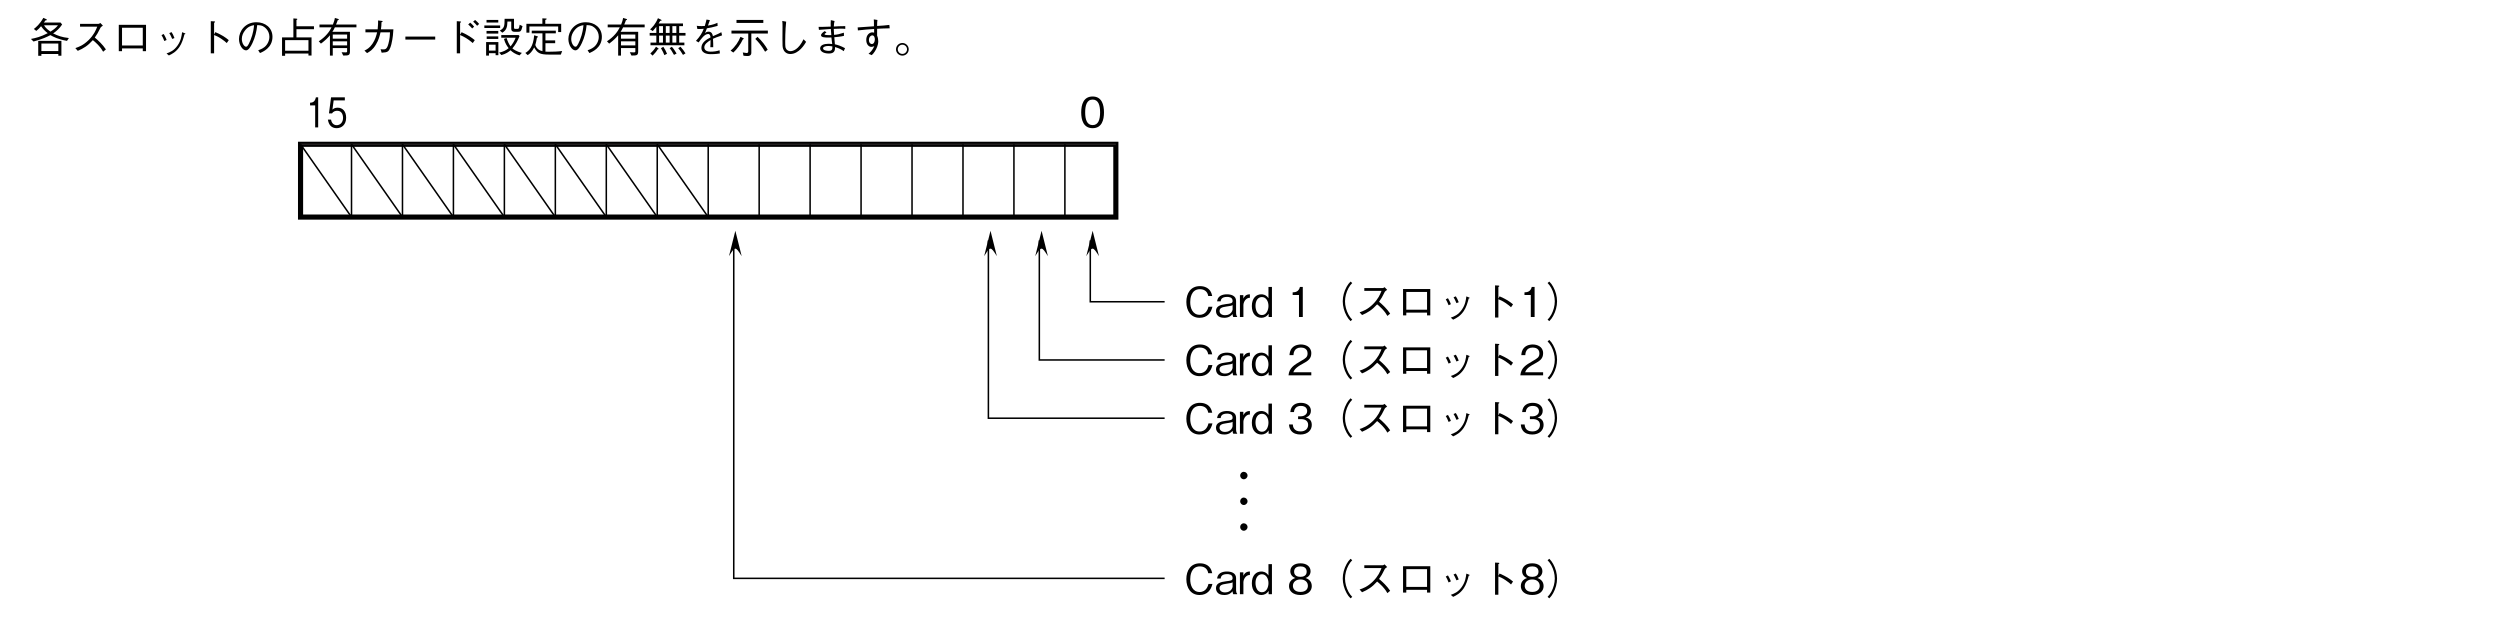 <?xml version="1.0" encoding="UTF-8"?>
<svg xmlns="http://www.w3.org/2000/svg" xmlns:xlink="http://www.w3.org/1999/xlink" width="481.89pt" height="124.01pt" viewBox="0 0 481.89 124.01" version="1.2">
<defs>
<g>
<symbol overflow="visible" id="glyph0-0">
<path style="stroke:none;" d="M 0.797 0.953 L 7.141 0.953 L 7.141 -6.984 L 0.797 -6.984 Z M 3.969 -3.344 L 1.438 -6.594 L 6.5 -6.594 Z M 4.219 -3.016 L 6.75 -6.266 L 6.75 0.234 Z M 1.438 0.562 L 3.969 -2.688 L 6.5 0.562 Z M 1.188 -6.266 L 3.719 -3.016 L 1.188 0.234 Z M 1.188 -6.266 "/>
</symbol>
<symbol overflow="visible" id="glyph0-1">
<path style="stroke:none;" d="M 4.688 -2.891 C 4.688 -4.344 4.281 -5.953 2.5 -5.953 C 0.719 -5.953 0.297 -4.359 0.297 -2.891 C 0.297 -1.438 0.719 0.156 2.5 0.156 C 4.281 0.156 4.688 -1.438 4.688 -2.891 Z M 3.938 -2.891 C 3.938 -1.547 3.625 -0.438 2.5 -0.438 C 1.391 -0.438 1.062 -1.547 1.062 -2.891 C 1.062 -4.203 1.359 -5.359 2.5 -5.359 C 3.625 -5.359 3.938 -4.234 3.938 -2.891 Z M 3.938 -2.891 "/>
</symbol>
<symbol overflow="visible" id="glyph0-2">
<path style="stroke:none;" d="M 5.531 -1.984 L 4.766 -1.984 C 4.688 -1.688 4.391 -0.422 3.062 -0.422 C 1.688 -0.422 1.234 -1.766 1.25 -2.891 C 1.25 -3.438 1.359 -5.359 3.109 -5.359 C 3.734 -5.359 4.547 -5.109 4.719 -4.047 L 5.484 -4.047 C 5.438 -4.266 5.359 -4.641 5.094 -5.047 C 4.531 -5.875 3.516 -5.953 3.125 -5.953 C 1.328 -5.953 0.5 -4.562 0.5 -2.906 C 0.5 -1.188 1.375 0.156 3.047 0.156 C 4.516 0.156 5.25 -0.781 5.531 -1.984 Z M 5.531 -1.984 "/>
</symbol>
<symbol overflow="visible" id="glyph0-3">
<path style="stroke:none;" d="M 4.266 0 L 4.266 -0.094 C 4.109 -0.234 4.062 -0.547 4.062 -0.734 L 4.062 -3.094 C 4.062 -4.141 3.047 -4.375 2.281 -4.375 C 2.016 -4.375 1.438 -4.344 0.984 -4.047 C 0.531 -3.719 0.453 -3.328 0.406 -3.016 L 1.094 -3.016 C 1.125 -3.281 1.203 -3.875 2.328 -3.875 C 2.531 -3.875 3.391 -3.875 3.391 -3.109 C 3.391 -2.641 3.094 -2.609 2.078 -2.484 C 1.047 -2.359 0.188 -2.094 0.188 -1.156 C 0.188 -0.984 0.219 -0.688 0.422 -0.391 C 0.688 -0.031 1.094 0.156 1.812 0.156 C 2.734 0.156 3.172 -0.312 3.391 -0.562 C 3.406 -0.281 3.422 -0.203 3.516 0 Z M 3.391 -1.438 C 3.391 -1.359 3.172 -0.344 1.938 -0.344 C 1.234 -0.344 0.875 -0.719 0.875 -1.156 C 0.875 -1.75 1.391 -1.891 2.109 -2 C 3.062 -2.141 3.156 -2.156 3.391 -2.297 Z M 3.391 -1.438 "/>
</symbol>
<symbol overflow="visible" id="glyph0-4">
<path style="stroke:none;" d="M 2.312 -3.703 L 2.312 -4.375 C 1.453 -4.375 1.188 -3.828 1.047 -3.547 L 1.047 -4.219 L 0.391 -4.219 L 0.391 0 L 1.062 0 L 1.062 -2.312 C 1.062 -2.641 1.25 -3.078 1.438 -3.281 C 1.688 -3.562 1.953 -3.703 2.312 -3.703 Z M 2.312 -3.703 "/>
</symbol>
<symbol overflow="visible" id="glyph0-5">
<path style="stroke:none;" d="M 4.062 0 L 4.062 -5.797 L 3.391 -5.797 L 3.391 -3.609 C 2.906 -4.375 2.188 -4.375 2.016 -4.375 C 1.047 -4.375 0.188 -3.656 0.188 -2.109 C 0.188 -0.578 1.047 0.156 2.031 0.156 C 2.516 0.156 3.078 -0.062 3.422 -0.641 L 3.422 0 Z M 3.391 -2.141 C 3.391 -1.391 3.047 -0.375 2.125 -0.375 C 1.234 -0.375 0.891 -1.344 0.891 -2.172 C 0.891 -3.141 1.359 -3.844 2.125 -3.844 C 2.953 -3.844 3.391 -3 3.391 -2.141 Z M 3.391 -2.141 "/>
</symbol>
<symbol overflow="visible" id="glyph0-6">
<path style="stroke:none;" d=""/>
</symbol>
<symbol overflow="visible" id="glyph0-7">
<path style="stroke:none;" d="M 2.953 0 L 2.953 -5.797 L 2.406 -5.797 C 2.156 -4.828 1.516 -4.781 1 -4.75 L 1 -4.234 L 2.219 -4.234 L 2.219 0 Z M 2.953 0 "/>
</symbol>
<symbol overflow="visible" id="glyph0-8">
<path style="stroke:none;" d="M 7.156 -6.828 C 6.828 -6.484 6.641 -6.266 6.406 -5.828 C 5.922 -4.953 5.656 -3.984 5.656 -3.016 C 5.656 -2.062 5.922 -1.078 6.406 -0.203 C 6.641 0.234 6.828 0.453 7.156 0.797 L 7.484 0.516 C 7.172 0.172 7 -0.031 6.766 -0.453 C 6.344 -1.234 6.094 -2.156 6.094 -3.016 C 6.094 -3.875 6.344 -4.797 6.766 -5.578 C 7 -6.016 7.172 -6.203 7.484 -6.547 Z M 7.156 -6.828 "/>
</symbol>
<symbol overflow="visible" id="glyph0-9">
<path style="stroke:none;" d="M 5.781 -5.75 C 5.703 -5.688 5.547 -5.578 5.406 -5.578 L 1.875 -5.578 L 1.875 -5.031 L 5.188 -5.031 C 4.906 -4.328 4.562 -3.469 3.516 -2.438 C 2.469 -1.422 1.656 -1.141 0.969 -0.906 L 1.438 -0.375 C 2.531 -0.844 3.344 -1.328 4.344 -2.438 C 4.562 -2.266 4.859 -2.031 5.312 -1.562 C 5.875 -0.953 6.109 -0.594 6.328 -0.203 L 6.859 -0.656 C 6.203 -1.625 5.453 -2.312 4.719 -2.938 C 5.141 -3.531 5.359 -3.891 5.828 -4.859 C 5.922 -4.984 5.938 -5 6.281 -5.234 Z M 5.781 -5.75 "/>
</symbol>
<symbol overflow="visible" id="glyph0-10">
<path style="stroke:none;" d="M 6.031 -0.844 L 6.031 -0.312 L 6.656 -0.312 L 6.656 -5.391 L 1.406 -5.391 L 1.406 -0.312 L 2.031 -0.312 L 2.031 -0.844 Z M 6.031 -1.406 L 2.031 -1.406 L 2.031 -4.828 L 6.031 -4.828 Z M 6.031 -1.406 "/>
</symbol>
<symbol overflow="visible" id="glyph0-11">
<path style="stroke:none;" d="M 1.703 -3.406 C 1.844 -3.172 2.078 -2.766 2.25 -2.266 L 2.688 -2.469 C 2.516 -2.969 2.25 -3.422 2.125 -3.625 Z M 3.203 -3.797 C 3.312 -3.625 3.578 -3.172 3.766 -2.672 L 4.203 -2.844 C 4.031 -3.328 3.797 -3.766 3.641 -3.984 Z M 3.125 0.516 C 3.781 0.203 4.484 -0.156 5.156 -1.125 C 5.641 -1.828 5.922 -2.766 6.125 -3.562 C 6.281 -3.609 6.312 -3.625 6.312 -3.672 C 6.312 -3.719 6.266 -3.75 6.078 -3.812 L 5.672 -3.969 C 5.578 -3.25 5.469 -2.359 4.797 -1.406 C 4.078 -0.375 3.344 -0.125 2.672 0.125 Z M 3.125 0.516 "/>
</symbol>
<symbol overflow="visible" id="glyph0-12">
<path style="stroke:none;" d="M 3.906 -3.531 L 3.906 -5.781 C 4.031 -5.859 4.094 -5.906 4.094 -5.953 C 4.094 -6.062 3.906 -6.062 3.875 -6.062 L 3.266 -6.094 L 3.266 0.109 L 3.906 0.109 L 3.906 -3.422 C 4.266 -3.281 4.625 -3.141 5.266 -2.719 C 5.812 -2.359 6.109 -2.094 6.344 -1.875 L 6.734 -2.438 C 6.016 -3.031 5.484 -3.391 4.141 -3.984 Z M 3.906 -3.531 "/>
</symbol>
<symbol overflow="visible" id="glyph0-13">
<path style="stroke:none;" d="M 0.781 0.797 C 1.109 0.453 1.297 0.234 1.531 -0.203 C 2.016 -1.078 2.281 -2.062 2.281 -3.016 C 2.281 -3.984 2.016 -4.953 1.531 -5.828 C 1.297 -6.266 1.109 -6.484 0.781 -6.828 L 0.453 -6.547 C 0.766 -6.203 0.938 -6.016 1.172 -5.578 C 1.594 -4.797 1.844 -3.875 1.844 -3.016 C 1.844 -2.156 1.594 -1.234 1.172 -0.453 C 0.938 -0.031 0.766 0.172 0.453 0.516 Z M 0.781 0.797 "/>
</symbol>
<symbol overflow="visible" id="glyph0-14">
<path style="stroke:none;" d="M 7.656 -2.844 C 6.281 -3 5.547 -3.281 4.625 -3.734 C 5.359 -4.25 5.828 -4.672 6.359 -5.453 L 6.062 -5.828 L 2.828 -5.828 C 2.938 -5.938 2.953 -5.984 3.156 -6.25 C 3.25 -6.25 3.406 -6.25 3.406 -6.359 C 3.406 -6.422 3.344 -6.469 3.297 -6.484 L 2.734 -6.734 C 2.062 -5.516 1.297 -4.891 0.906 -4.594 L 1.375 -4.219 C 1.75 -4.516 2.016 -4.766 2.297 -5.125 C 2.688 -4.562 3.047 -4.188 3.578 -3.781 C 2.188 -3.062 1.312 -2.859 0.344 -2.672 L 0.844 -2.172 C 2.719 -2.688 3.422 -3.062 4.094 -3.406 C 4.688 -3.078 5.516 -2.609 7.297 -2.297 Z M 5.562 -5.312 C 5.203 -4.844 4.781 -4.5 4.109 -4.078 C 3.266 -4.656 3.031 -5.031 2.875 -5.312 Z M 6.219 0.562 L 6.219 -2.297 L 1.75 -2.297 L 1.75 0.578 L 2.359 0.578 L 2.359 0.234 L 5.625 0.234 L 5.625 0.562 Z M 5.625 -0.328 L 2.359 -0.328 L 2.359 -1.781 L 5.625 -1.781 Z M 5.625 -0.328 "/>
</symbol>
<symbol overflow="visible" id="glyph0-15">
<path style="stroke:none;" d="M 4.812 0.047 C 5.297 -0.156 7.219 -0.922 7.219 -3.078 C 7.219 -4.844 5.797 -5.891 4.125 -5.891 C 1.969 -5.891 0.766 -4.172 0.766 -2.656 C 0.766 -1.5 1.453 -0.469 2.125 -0.469 C 2.594 -0.469 3.031 -1.172 3.359 -1.875 C 3.875 -2.969 4.172 -4.156 4.281 -5.344 C 4.688 -5.344 5.078 -5.266 5.359 -5.141 C 5.734 -4.953 6.625 -4.297 6.625 -3.078 C 6.625 -2.297 6.219 -1.531 5.688 -1.109 C 5.234 -0.75 4.766 -0.594 4.469 -0.484 Z M 3.672 -5.328 C 3.625 -4.844 3.531 -3.781 2.984 -2.438 C 2.469 -1.172 2.281 -1.172 2.109 -1.172 C 1.797 -1.172 1.312 -1.812 1.312 -2.672 C 1.312 -3.359 1.609 -3.875 1.859 -4.219 C 2.453 -5.047 3.109 -5.234 3.672 -5.328 Z M 3.672 -5.328 "/>
</symbol>
<symbol overflow="visible" id="glyph0-16">
<path style="stroke:none;" d="M 3.312 -2.969 L 1.125 -2.969 L 1.125 0.578 L 1.719 0.578 L 1.719 0.141 L 6.219 0.141 L 6.219 0.531 L 6.812 0.531 L 6.812 -2.969 L 3.906 -2.969 L 3.906 -4.547 L 7.281 -4.547 L 7.281 -5.109 L 3.906 -5.109 L 3.906 -6.328 C 4 -6.375 4.078 -6.406 4.078 -6.484 C 4.078 -6.531 4.047 -6.562 3.938 -6.578 L 3.312 -6.625 Z M 1.719 -2.438 L 6.219 -2.438 L 6.219 -0.391 L 1.719 -0.391 Z M 1.719 -2.438 "/>
</symbol>
<symbol overflow="visible" id="glyph0-17">
<path style="stroke:none;" d="M 7.531 -4.906 L 7.531 -5.453 L 3.594 -5.453 C 3.703 -5.672 3.781 -5.875 3.922 -6.281 C 4.062 -6.312 4.141 -6.328 4.141 -6.391 C 4.141 -6.469 4.016 -6.516 4 -6.531 L 3.375 -6.719 C 3.312 -6.281 3.156 -5.859 3 -5.453 L 0.406 -5.453 L 0.406 -4.906 L 2.734 -4.906 C 2.391 -4.156 1.609 -3.078 0.266 -2.219 L 0.688 -1.766 C 1.5 -2.375 1.953 -2.812 2.422 -3.375 L 2.422 0.547 L 2.969 0.547 L 2.969 -0.906 L 5.734 -0.906 L 5.734 -0.266 C 5.734 -0.188 5.734 -0.078 5.453 -0.078 C 5.375 -0.078 5 -0.094 4.672 -0.109 L 4.984 0.531 C 6.047 0.531 6.281 0.5 6.281 -0.297 L 6.281 -4.047 L 2.891 -4.047 C 3.047 -4.266 3.141 -4.422 3.375 -4.906 Z M 5.734 -2.719 L 2.969 -2.719 L 2.969 -3.516 L 5.734 -3.516 Z M 5.734 -1.422 L 2.969 -1.422 L 2.969 -2.203 L 5.734 -2.203 Z M 5.734 -1.422 "/>
</symbol>
<symbol overflow="visible" id="glyph0-18">
<path style="stroke:none;" d="M 1.328 -4.516 L 1.328 -3.938 L 3.578 -3.938 C 3.422 -3.312 3.219 -2.516 2.656 -1.703 C 2.094 -0.891 1.594 -0.656 1.141 -0.422 L 1.641 0.062 C 2.203 -0.266 2.734 -0.562 3.344 -1.578 C 3.891 -2.469 4.078 -3.281 4.234 -3.938 L 6.062 -3.938 C 6.047 -3.453 6.031 -2.781 5.766 -1.781 C 5.484 -0.656 5.125 -0.656 4.75 -0.656 C 4.5 -0.656 4.391 -0.672 4.25 -0.703 L 4.453 -0.016 C 5.141 -0.062 5.422 -0.094 5.688 -0.297 C 6.094 -0.641 6.297 -1.516 6.344 -1.719 C 6.625 -2.891 6.688 -3.922 6.719 -4.516 L 4.312 -4.516 C 4.391 -5.047 4.422 -5.359 4.422 -5.875 C 4.656 -6 4.656 -6.031 4.656 -6.062 C 4.656 -6.125 4.578 -6.141 4.531 -6.141 L 3.766 -6.234 C 3.766 -5.891 3.781 -5.375 3.688 -4.516 Z M 1.328 -4.516 "/>
</symbol>
<symbol overflow="visible" id="glyph0-19">
<path style="stroke:none;" d="M 6.844 -2.547 L 6.844 -3.125 L 1.094 -3.125 L 1.094 -2.547 Z M 6.844 -2.547 "/>
</symbol>
<symbol overflow="visible" id="glyph0-20">
<path style="stroke:none;" d="M 3.703 -3.5 L 3.703 -5.766 C 3.766 -5.812 3.891 -5.906 3.891 -5.938 C 3.891 -6.031 3.734 -6.047 3.688 -6.047 L 3.062 -6.094 L 3.062 0.109 L 3.703 0.109 L 3.703 -3.422 C 4.453 -3.109 5.234 -2.672 6.141 -1.875 L 6.531 -2.438 C 5.891 -2.953 5.312 -3.375 4 -3.969 Z M 6.406 -5.047 C 6.266 -5.203 5.953 -5.578 5.641 -5.812 L 5.266 -5.453 C 5.484 -5.281 5.812 -4.953 6.031 -4.688 Z M 7.375 -5.562 C 7.188 -5.797 6.859 -6.125 6.594 -6.328 L 6.219 -6 C 6.438 -5.812 6.781 -5.484 6.984 -5.203 Z M 7.375 -5.562 "/>
</symbol>
<symbol overflow="visible" id="glyph0-21">
<path style="stroke:none;" d="M 1.328 0.078 L 2.609 0.078 L 2.609 0.469 L 3.141 0.469 L 3.141 -2.062 L 0.781 -2.062 L 0.781 0.547 L 1.328 0.547 Z M 2.609 -0.422 L 1.328 -0.422 L 1.328 -1.562 L 2.609 -1.562 Z M 3.125 -5.828 L 3.125 -6.328 L 0.859 -6.328 L 0.859 -5.828 Z M 0.438 -4.781 L 3.484 -4.781 L 3.484 -5.266 L 0.438 -5.266 Z M 0.859 -3.703 L 3.125 -3.703 L 3.125 -4.219 L 0.859 -4.219 Z M 0.891 -2.672 L 3.125 -2.672 L 3.125 -3.156 L 0.891 -3.156 Z M 3.703 -2.906 L 6.469 -2.906 C 6.188 -2.172 5.859 -1.703 5.5 -1.234 C 5.172 -1.688 4.984 -2.062 4.719 -2.859 L 4.219 -2.672 C 4.453 -1.781 4.875 -1.203 5.125 -0.891 C 4.688 -0.516 4.109 -0.203 3.281 -0.031 L 3.734 0.438 C 4.656 0.188 5.156 -0.203 5.484 -0.484 C 5.844 -0.141 6.375 0.25 7.219 0.5 L 7.672 0.016 C 7.438 -0.047 6.578 -0.25 5.844 -0.844 C 6.438 -1.547 6.891 -2.359 7.219 -3.219 L 7.047 -3.422 L 3.703 -3.422 Z M 7.25 -5.406 C 7.234 -5.328 7.188 -5.031 7.141 -4.859 C 7.094 -4.734 7.031 -4.609 6.875 -4.609 L 6.438 -4.609 C 6.219 -4.609 6.156 -4.656 6.156 -4.891 L 6.156 -6.547 L 4.344 -6.547 C 4.344 -5.109 4.281 -4.766 3.422 -4.281 L 3.906 -3.875 C 4.688 -4.375 4.859 -4.891 4.891 -6.031 L 5.625 -6.031 L 5.625 -4.672 C 5.625 -4.156 5.922 -4.047 6.266 -4.047 L 6.922 -4.047 C 7.391 -4.047 7.562 -4.125 7.797 -5.141 Z M 7.25 -5.406 "/>
</symbol>
<symbol overflow="visible" id="glyph0-22">
<path style="stroke:none;" d="M 7.312 -4 L 7.312 -5.594 L 4.25 -5.594 L 4.25 -6.328 C 4.344 -6.359 4.516 -6.422 4.516 -6.531 C 4.516 -6.594 4.422 -6.609 4.344 -6.609 L 3.688 -6.641 L 3.688 -5.594 L 0.609 -5.594 L 0.609 -3.875 L 1.188 -3.875 L 1.188 -5.078 L 6.734 -5.078 L 6.734 -4 Z M 7.5 -0.344 C 6.719 -0.234 5.719 -0.203 4.922 -0.203 C 4.562 -0.203 4.391 -0.203 4.281 -0.219 L 4.281 -1.844 L 6.156 -1.844 L 6.156 -2.391 L 4.281 -2.391 L 4.281 -3.75 L 6.281 -3.75 L 6.281 -4.266 L 1.641 -4.266 L 1.641 -3.75 L 3.703 -3.75 L 3.703 -0.312 C 3.109 -0.438 2.562 -0.781 2.328 -1.5 C 2.438 -1.922 2.547 -2.328 2.641 -2.922 C 2.734 -2.953 2.844 -2.984 2.844 -3.062 C 2.844 -3.125 2.781 -3.156 2.703 -3.188 L 2.109 -3.375 C 1.922 -1.141 1.141 -0.406 0.406 0.031 L 0.859 0.453 C 1.328 0.141 1.719 -0.25 2.109 -1.031 C 2.719 0.062 3.219 0.344 4.938 0.344 L 7.25 0.344 Z M 7.5 -0.344 "/>
</symbol>
<symbol overflow="visible" id="glyph0-23">
<path style="stroke:none;" d="M 7.469 -3.312 L 7.469 -3.828 L 6.25 -3.828 L 6.25 -5.141 L 6.984 -5.141 L 6.984 -5.656 L 2.297 -5.656 C 2.422 -5.875 2.469 -5.938 2.594 -6.172 C 2.734 -6.156 2.859 -6.156 2.859 -6.266 C 2.859 -6.328 2.734 -6.391 2.703 -6.406 L 2.156 -6.672 C 1.688 -5.531 1.078 -4.906 0.641 -4.516 L 1.156 -4.188 C 1.438 -4.5 1.609 -4.703 1.844 -5 L 1.844 -3.828 L 0.562 -3.828 L 0.562 -3.312 L 1.844 -3.312 L 1.844 -1.969 L 0.719 -1.969 L 0.719 -1.453 L 7.25 -1.453 L 7.25 -1.969 L 6.25 -1.969 L 6.25 -3.312 Z M 4.406 -3.828 L 3.672 -3.828 L 3.672 -5.141 L 4.406 -5.141 Z M 4.406 -1.969 L 3.672 -1.969 L 3.672 -3.312 L 4.406 -3.312 Z M 5.703 -3.828 L 4.938 -3.828 L 4.938 -5.141 L 5.703 -5.141 Z M 5.703 -1.969 L 4.938 -1.969 L 4.938 -3.312 L 5.703 -3.312 Z M 3.125 -3.828 L 2.375 -3.828 L 2.375 -5.141 L 3.125 -5.141 Z M 3.125 -1.969 L 2.375 -1.969 L 2.375 -3.312 L 3.125 -3.312 Z M 7.469 0.109 C 7.188 -0.344 6.906 -0.719 6.5 -1.172 L 6.062 -0.891 C 6.406 -0.516 6.609 -0.219 6.984 0.406 Z M 5.75 0.141 C 5.422 -0.406 5.156 -0.828 4.828 -1.156 L 4.406 -0.906 C 4.609 -0.656 4.844 -0.344 5.25 0.406 Z M 3.906 0.188 C 3.672 -0.391 3.469 -0.75 3.188 -1.156 L 2.734 -0.891 C 3.078 -0.312 3.25 0.078 3.391 0.453 Z M 2.281 -0.75 C 2.281 -0.812 2.25 -0.844 2.172 -0.891 L 1.781 -1.172 C 1.453 -0.641 1.141 -0.281 0.688 0.125 L 1.125 0.547 C 1.531 0.141 1.828 -0.203 2.109 -0.672 C 2.234 -0.688 2.281 -0.688 2.281 -0.75 Z M 2.281 -0.75 "/>
</symbol>
<symbol overflow="visible" id="glyph0-24">
<path style="stroke:none;" d="M 6.094 -0.484 C 5.594 -0.297 4.922 -0.219 4.375 -0.219 C 4.031 -0.219 3.156 -0.281 3.156 -1.047 C 3.156 -1.641 3.75 -2.078 4.359 -2.453 C 4.359 -2.172 4.359 -1.953 4.344 -1.641 C 4.328 -1.438 4.312 -1.141 4.312 -1.078 L 4.875 -1.078 C 4.875 -1.688 4.875 -1.891 4.828 -2.703 C 5.359 -2.938 5.562 -3.016 6.578 -3.359 L 6.438 -3.969 C 6 -3.719 5.812 -3.641 4.812 -3.203 C 4.766 -3.469 4.641 -4.078 3.969 -4.078 C 3.609 -4.078 3.391 -3.875 3.281 -3.781 C 3.375 -3.984 3.438 -4.109 3.656 -4.719 C 4.25 -4.812 4.719 -4.906 5.719 -5.188 L 5.688 -5.781 C 5.359 -5.641 4.875 -5.406 3.859 -5.25 C 4.062 -5.797 4.156 -6.031 4.234 -6.297 L 3.578 -6.406 C 3.516 -6.094 3.438 -5.797 3.25 -5.172 C 3.094 -5.156 2.922 -5.141 2.625 -5.141 C 2.188 -5.141 1.938 -5.172 1.703 -5.203 L 1.812 -4.594 C 2.047 -4.578 2.344 -4.562 3.047 -4.625 C 2.703 -3.75 2.359 -3.203 1.547 -2.297 L 2.062 -2 C 2.562 -2.703 3.203 -3.625 3.906 -3.625 C 4.266 -3.625 4.328 -3.188 4.359 -2.969 C 3.594 -2.578 2.594 -2 2.594 -0.953 C 2.594 0.266 4.125 0.266 4.375 0.266 C 4.531 0.266 5.391 0.266 6.156 0.125 Z M 6.094 -0.484 "/>
</symbol>
<symbol overflow="visible" id="glyph0-25">
<path style="stroke:none;" d="M 6.594 -5.75 L 6.594 -6.328 L 1.422 -6.328 L 1.422 -5.75 Z M 4.281 -3.719 L 7.469 -3.719 L 7.469 -4.281 L 0.453 -4.281 L 0.453 -3.719 L 3.688 -3.719 L 3.688 -0.281 C 3.688 -0.109 3.609 0.047 3.391 0.047 C 3.312 0.047 3.109 0.016 2.641 -0.062 L 2.766 0.562 C 2.922 0.578 3.266 0.625 3.531 0.625 C 3.672 0.625 4.281 0.625 4.281 0.031 Z M 5.047 -2.672 C 5.547 -2.172 6.141 -1.547 6.938 -0.203 L 7.438 -0.594 C 7.016 -1.359 6.375 -2.234 5.469 -3.078 Z M 0.812 -0.047 C 1.469 -0.625 2.25 -1.703 2.641 -2.578 C 2.719 -2.609 2.828 -2.641 2.828 -2.734 C 2.828 -2.766 2.781 -2.797 2.75 -2.812 L 2.188 -3.078 C 1.812 -2.109 1.172 -1.156 0.281 -0.422 Z M 0.812 -0.047 "/>
</symbol>
<symbol overflow="visible" id="glyph0-26">
<path style="stroke:none;" d="M 2.312 -6.141 C 2.359 -5.781 2.359 -5.375 2.359 -5.016 C 2.359 -4.688 2.344 -3.062 2.344 -2.688 C 2.344 -1.391 2.359 -1.125 2.469 -0.766 C 2.625 -0.281 3.078 0.234 3.859 0.234 C 5.531 0.234 6.625 -1.625 6.906 -2.109 L 6.406 -2.609 C 5.453 -0.609 4.375 -0.312 3.859 -0.312 C 3.656 -0.312 3.203 -0.391 3 -0.875 C 2.938 -0.969 2.875 -1.141 2.875 -2.125 C 2.875 -2.297 2.875 -4.375 3.062 -6 Z M 2.312 -6.141 "/>
</symbol>
<symbol overflow="visible" id="glyph0-27">
<path style="stroke:none;" d="M 6.25 -3.875 C 5.422 -3.609 5.047 -3.516 4.359 -3.453 C 4.328 -3.781 4.297 -4.453 4.297 -4.609 C 4.609 -4.625 5.141 -4.656 5.672 -4.656 C 6.125 -4.656 6.281 -4.625 6.516 -4.609 L 6.516 -5.141 C 5.609 -5.141 4.734 -5.094 4.312 -5.062 C 4.328 -5.422 4.359 -5.844 4.453 -6.125 L 3.734 -6.297 C 3.719 -6.141 3.703 -6 3.703 -5.609 C 3.703 -5.359 3.719 -5.203 3.719 -5.047 C 2.391 -4.984 1.75 -5 1.375 -5 L 1.438 -4.422 C 1.766 -4.438 3.375 -4.562 3.734 -4.594 C 3.781 -3.859 3.781 -3.766 3.828 -3.406 C 3.766 -3.406 3.5 -3.406 3.438 -3.406 C 2.766 -3.406 2.516 -3.453 2.516 -3.594 C 2.516 -3.641 2.547 -3.672 2.625 -3.719 C 2.797 -3.844 2.812 -3.859 2.891 -3.922 L 2.562 -4.188 C 2.203 -3.938 1.844 -3.672 1.844 -3.375 C 1.844 -2.969 2.625 -2.938 3.188 -2.938 C 3.547 -2.938 3.703 -2.938 3.844 -2.953 C 3.859 -2.781 3.969 -1.891 4 -1.688 C 3.594 -1.734 3.391 -1.734 3.234 -1.734 C 2.406 -1.734 1.672 -1.469 1.672 -0.844 C 1.672 -0.391 2.156 0.141 3.375 0.141 C 4.531 0.141 4.547 -0.578 4.547 -1.109 C 5.406 -0.844 5.797 -0.625 6.219 -0.312 L 6.469 -0.891 C 5.609 -1.344 5.125 -1.5 4.516 -1.641 C 4.453 -2.25 4.422 -2.734 4.406 -3 C 4.812 -3.031 5.656 -3.109 6.266 -3.266 Z M 4.031 -1.234 C 4.047 -0.703 4 -0.375 3.344 -0.375 C 2.953 -0.375 2.234 -0.453 2.234 -0.859 C 2.234 -1.141 2.688 -1.312 3.219 -1.312 C 3.438 -1.312 3.656 -1.297 4.031 -1.234 Z M 4.031 -1.234 "/>
</symbol>
<symbol overflow="visible" id="glyph0-28">
<path style="stroke:none;" d="M 4.078 -6.438 C 4.109 -6.141 4.109 -5.859 4.109 -5.109 C 3.234 -5.047 1.844 -4.938 0.969 -4.891 L 1.016 -4.312 C 1.969 -4.438 3.281 -4.531 4.141 -4.594 L 4.141 -3.875 C 4.047 -3.906 3.938 -3.938 3.781 -3.938 C 3.297 -3.938 2.625 -3.5 2.625 -2.469 C 2.625 -1.625 3.109 -1.141 3.609 -1.141 C 3.609 -1.141 3.906 -1.141 4.172 -1.297 C 3.844 -0.453 3.312 -0.016 3.062 0.188 L 3.672 0.453 C 3.922 0.219 4.062 0.078 4.266 -0.25 C 4.594 -0.734 4.938 -1.484 4.938 -2.219 C 4.938 -2.469 4.875 -3 4.719 -3.297 C 4.719 -3.5 4.703 -4.422 4.719 -4.625 C 5.219 -4.656 6.047 -4.703 7.141 -4.719 L 7.078 -5.375 C 6.406 -5.281 5.578 -5.219 4.719 -5.172 C 4.719 -5.734 4.734 -6.016 4.781 -6.328 Z M 3.781 -3.359 C 4.203 -3.359 4.281 -2.828 4.281 -2.578 C 4.281 -2.062 4.031 -1.688 3.703 -1.688 C 3.469 -1.688 3.141 -1.906 3.141 -2.469 C 3.141 -3.031 3.484 -3.359 3.781 -3.359 Z M 3.781 -3.359 "/>
</symbol>
<symbol overflow="visible" id="glyph0-29">
<path style="stroke:none;" d="M 1.656 -1.891 C 0.984 -1.891 0.422 -1.344 0.422 -0.672 C 0.422 0 0.969 0.547 1.656 0.547 C 2.328 0.547 2.875 0 2.875 -0.672 C 2.875 -1.344 2.312 -1.891 1.656 -1.891 Z M 1.656 -1.562 C 2.141 -1.562 2.547 -1.172 2.547 -0.672 C 2.547 -0.188 2.141 0.219 1.656 0.219 C 1.156 0.219 0.766 -0.188 0.766 -0.672 C 0.766 -1.172 1.172 -1.562 1.656 -1.562 Z M 1.656 -1.562 "/>
</symbol>
<symbol overflow="visible" id="glyph0-30">
<path style="stroke:none;" d="M 4.594 0 L 4.594 -0.594 L 1.125 -0.594 C 1.281 -0.953 1.469 -1.453 2.938 -2.234 C 4 -2.797 4.594 -3.234 4.594 -4.266 C 4.594 -5.578 3.406 -5.953 2.578 -5.953 C 2.297 -5.953 1.453 -5.906 0.906 -5.297 C 0.453 -4.797 0.422 -4.234 0.391 -3.891 L 1.156 -3.891 C 1.172 -4.203 1.234 -5.359 2.594 -5.359 C 3.141 -5.359 3.875 -5.141 3.875 -4.219 C 3.875 -3.5 3.5 -3.281 2.625 -2.781 C 1.172 -1.953 0.328 -1.375 0.203 0 Z M 4.594 0 "/>
</symbol>
<symbol overflow="visible" id="glyph0-31">
<path style="stroke:none;" d="M 4.688 -1.703 C 4.688 -2.828 3.828 -3.047 3.516 -3.125 C 3.75 -3.203 4.516 -3.453 4.516 -4.438 C 4.516 -5.328 3.75 -5.953 2.594 -5.953 C 1.703 -5.953 0.656 -5.578 0.547 -4.172 L 1.25 -4.172 C 1.281 -4.391 1.312 -4.672 1.547 -4.953 C 1.797 -5.266 2.203 -5.359 2.578 -5.359 C 3.547 -5.359 3.797 -4.797 3.797 -4.359 C 3.797 -3.594 3.016 -3.344 2.562 -3.344 L 2.047 -3.344 L 2.047 -2.812 L 2.656 -2.812 C 3.281 -2.812 3.984 -2.547 3.984 -1.703 C 3.984 -1 3.484 -0.438 2.516 -0.438 C 1.125 -0.438 1.047 -1.484 1.031 -1.781 L 0.297 -1.781 C 0.328 -1.484 0.344 -1.078 0.672 -0.625 C 1.109 -0.016 1.828 0.156 2.5 0.156 C 3.891 0.156 4.688 -0.672 4.688 -1.703 Z M 4.688 -1.703 "/>
</symbol>
<symbol overflow="visible" id="glyph0-32">
<path style="stroke:none;" d="M 3.969 -3.734 C 3.578 -3.734 3.266 -3.406 3.266 -3.016 C 3.266 -2.625 3.578 -2.297 3.969 -2.297 C 4.359 -2.297 4.688 -2.625 4.688 -3.016 C 4.688 -3.422 4.344 -3.734 3.969 -3.734 Z M 3.969 -3.734 "/>
</symbol>
<symbol overflow="visible" id="glyph0-33">
<path style="stroke:none;" d="M 4.688 -1.562 C 4.688 -2.688 3.766 -3.031 3.484 -3.125 C 4.125 -3.328 4.453 -3.859 4.453 -4.422 C 4.453 -5.25 3.797 -5.953 2.5 -5.953 C 1.234 -5.953 0.547 -5.281 0.547 -4.422 C 0.547 -3.844 0.891 -3.328 1.516 -3.125 C 1.234 -3.031 0.297 -2.688 0.297 -1.562 C 0.297 -0.594 1.078 0.156 2.5 0.156 C 3.891 0.156 4.688 -0.578 4.688 -1.562 Z M 3.703 -4.344 C 3.703 -3.531 3.031 -3.344 2.5 -3.344 C 1.938 -3.344 1.281 -3.547 1.281 -4.344 C 1.281 -5.156 1.938 -5.359 2.5 -5.359 C 3.062 -5.359 3.703 -5.156 3.703 -4.344 Z M 3.938 -1.609 C 3.938 -1.047 3.562 -0.438 2.5 -0.438 C 1.422 -0.438 1.047 -1.047 1.047 -1.609 C 1.047 -2.359 1.656 -2.844 2.5 -2.844 C 3.391 -2.844 3.938 -2.328 3.938 -1.609 Z M 3.938 -1.609 "/>
</symbol>
<symbol overflow="visible" id="glyph1-0">
<path style="stroke:none;" d="M 0.641 0.953 L 5.703 0.953 L 5.703 -6.984 L 0.641 -6.984 Z M 3.172 -3.344 L 1.156 -6.594 L 5.188 -6.594 Z M 3.375 -3.016 L 5.391 -6.266 L 5.391 0.234 Z M 1.156 0.562 L 3.172 -2.688 L 5.188 0.562 Z M 0.953 -6.266 L 2.969 -3.016 L 0.953 0.234 Z M 0.953 -6.266 "/>
</symbol>
<symbol overflow="visible" id="glyph1-1">
<path style="stroke:none;" d="M 2.359 0 L 2.359 -5.797 L 1.922 -5.797 C 1.719 -4.828 1.219 -4.781 0.797 -4.75 L 0.797 -4.234 L 1.781 -4.234 L 1.781 0 Z M 2.359 0 "/>
</symbol>
<symbol overflow="visible" id="glyph1-2">
<path style="stroke:none;" d="M 3.75 -1.859 C 3.75 -3.125 3.047 -3.797 2.109 -3.797 C 1.547 -3.797 1.281 -3.578 1.109 -3.422 L 1.344 -5.203 L 3.5 -5.203 L 3.5 -5.797 L 0.844 -5.797 L 0.438 -2.688 L 1.031 -2.688 C 1.297 -3.125 1.75 -3.203 2.031 -3.203 C 3.078 -3.203 3.156 -2.125 3.156 -1.844 C 3.156 -0.922 2.578 -0.422 1.922 -0.422 C 1.391 -0.422 0.938 -0.797 0.844 -1.5 L 0.234 -1.5 C 0.375 -0.5 0.922 0.156 1.922 0.156 C 2.906 0.156 3.75 -0.531 3.75 -1.859 Z M 3.75 -1.859 "/>
</symbol>
</g>
</defs>
<g id="surface1">
<path style="fill:none;stroke-width:10;stroke-linecap:butt;stroke-linejoin:miter;stroke:rgb(0%,0%,0%);stroke-opacity:1;stroke-miterlimit:4;" d="M 566.457 820.054 L 2153.873 820.054 L 2153.873 961.763 L 566.457 961.763 Z M 566.457 820.054 " transform="matrix(0.099,0,0,-0.099,1.854,123.028)"/>
<path style="fill:none;stroke-width:3;stroke-linecap:butt;stroke-linejoin:miter;stroke:rgb(13.73%,12.16%,12.549%);stroke-opacity:1;stroke-miterlimit:4;" d="M 2153.873 961.763 L 566.457 961.763 " transform="matrix(0.099,0,0,-0.099,1.854,123.028)"/>
<path style="fill:none;stroke-width:3;stroke-linecap:butt;stroke-linejoin:miter;stroke:rgb(0%,0%,0%);stroke-opacity:1;stroke-miterlimit:4;" d="M 665.68 961.763 L 665.68 820.054 " transform="matrix(0.099,0,0,-0.099,1.854,123.028)"/>
<path style="fill:none;stroke-width:3;stroke-linecap:butt;stroke-linejoin:miter;stroke:rgb(0%,0%,0%);stroke-opacity:1;stroke-miterlimit:4;" d="M 566.457 961.763 L 665.68 820.054 " transform="matrix(0.099,0,0,-0.099,1.854,123.028)"/>
<path style="fill:none;stroke-width:3;stroke-linecap:butt;stroke-linejoin:miter;stroke:rgb(0%,0%,0%);stroke-opacity:1;stroke-miterlimit:4;" d="M 665.68 961.763 L 764.904 820.054 " transform="matrix(0.099,0,0,-0.099,1.854,123.028)"/>
<path style="fill:none;stroke-width:3;stroke-linecap:butt;stroke-linejoin:miter;stroke:rgb(0%,0%,0%);stroke-opacity:1;stroke-miterlimit:4;" d="M 764.864 961.763 L 864.088 820.054 " transform="matrix(0.099,0,0,-0.099,1.854,123.028)"/>
<path style="fill:none;stroke-width:3;stroke-linecap:butt;stroke-linejoin:miter;stroke:rgb(0%,0%,0%);stroke-opacity:1;stroke-miterlimit:4;" d="M 864.088 961.763 L 963.311 820.054 " transform="matrix(0.099,0,0,-0.099,1.854,123.028)"/>
<path style="fill:none;stroke-width:3;stroke-linecap:butt;stroke-linejoin:miter;stroke:rgb(0%,0%,0%);stroke-opacity:1;stroke-miterlimit:4;" d="M 963.311 961.763 L 1062.534 820.054 " transform="matrix(0.099,0,0,-0.099,1.854,123.028)"/>
<path style="fill:none;stroke-width:3;stroke-linecap:butt;stroke-linejoin:miter;stroke:rgb(0%,0%,0%);stroke-opacity:1;stroke-miterlimit:4;" d="M 1062.534 961.763 L 1161.758 820.054 " transform="matrix(0.099,0,0,-0.099,1.854,123.028)"/>
<path style="fill:none;stroke-width:3;stroke-linecap:butt;stroke-linejoin:miter;stroke:rgb(0%,0%,0%);stroke-opacity:1;stroke-miterlimit:4;" d="M 1161.718 961.763 L 1260.942 820.054 " transform="matrix(0.099,0,0,-0.099,1.854,123.028)"/>
<path style="fill:none;stroke-width:3;stroke-linecap:butt;stroke-linejoin:miter;stroke:rgb(0%,0%,0%);stroke-opacity:1;stroke-miterlimit:4;" d="M 1260.942 961.763 L 1360.165 820.054 " transform="matrix(0.099,0,0,-0.099,1.854,123.028)"/>
<path style="fill:none;stroke-width:3;stroke-linecap:butt;stroke-linejoin:miter;stroke:rgb(0%,0%,0%);stroke-opacity:1;stroke-miterlimit:4;" d="M 764.904 961.763 L 764.904 820.054 " transform="matrix(0.099,0,0,-0.099,1.854,123.028)"/>
<path style="fill:none;stroke-width:3;stroke-linecap:butt;stroke-linejoin:miter;stroke:rgb(0%,0%,0%);stroke-opacity:1;stroke-miterlimit:4;" d="M 864.088 961.763 L 864.088 820.054 " transform="matrix(0.099,0,0,-0.099,1.854,123.028)"/>
<path style="fill:none;stroke-width:3;stroke-linecap:butt;stroke-linejoin:miter;stroke:rgb(0%,0%,0%);stroke-opacity:1;stroke-miterlimit:4;" d="M 963.311 961.763 L 963.311 820.054 " transform="matrix(0.099,0,0,-0.099,1.854,123.028)"/>
<path style="fill:none;stroke-width:3;stroke-linecap:butt;stroke-linejoin:miter;stroke:rgb(0%,0%,0%);stroke-opacity:1;stroke-miterlimit:4;" d="M 1062.534 961.763 L 1062.534 820.054 " transform="matrix(0.099,0,0,-0.099,1.854,123.028)"/>
<path style="fill:none;stroke-width:3;stroke-linecap:butt;stroke-linejoin:miter;stroke:rgb(0%,0%,0%);stroke-opacity:1;stroke-miterlimit:4;" d="M 1161.758 961.763 L 1161.758 820.054 " transform="matrix(0.099,0,0,-0.099,1.854,123.028)"/>
<path style="fill:none;stroke-width:3;stroke-linecap:butt;stroke-linejoin:miter;stroke:rgb(0%,0%,0%);stroke-opacity:1;stroke-miterlimit:4;" d="M 1260.942 961.763 L 1260.942 820.054 " transform="matrix(0.099,0,0,-0.099,1.854,123.028)"/>
<path style="fill:none;stroke-width:3;stroke-linecap:butt;stroke-linejoin:miter;stroke:rgb(0%,0%,0%);stroke-opacity:1;stroke-miterlimit:4;" d="M 1360.165 961.763 L 1360.165 820.054 " transform="matrix(0.099,0,0,-0.099,1.854,123.028)"/>
<path style="fill:none;stroke-width:3;stroke-linecap:butt;stroke-linejoin:miter;stroke:rgb(0%,0%,0%);stroke-opacity:1;stroke-miterlimit:4;" d="M 1459.388 961.763 L 1459.388 820.054 " transform="matrix(0.099,0,0,-0.099,1.854,123.028)"/>
<path style="fill:none;stroke-width:3;stroke-linecap:butt;stroke-linejoin:miter;stroke:rgb(0%,0%,0%);stroke-opacity:1;stroke-miterlimit:4;" d="M 1558.572 961.763 L 1558.572 820.054 " transform="matrix(0.099,0,0,-0.099,1.854,123.028)"/>
<path style="fill:none;stroke-width:3;stroke-linecap:butt;stroke-linejoin:miter;stroke:rgb(0%,0%,0%);stroke-opacity:1;stroke-miterlimit:4;" d="M 1657.796 961.763 L 1657.796 820.054 " transform="matrix(0.099,0,0,-0.099,1.854,123.028)"/>
<path style="fill:none;stroke-width:3;stroke-linecap:butt;stroke-linejoin:miter;stroke:rgb(0%,0%,0%);stroke-opacity:1;stroke-miterlimit:4;" d="M 1757.019 961.763 L 1757.019 820.054 " transform="matrix(0.099,0,0,-0.099,1.854,123.028)"/>
<path style="fill:none;stroke-width:3;stroke-linecap:butt;stroke-linejoin:miter;stroke:rgb(0%,0%,0%);stroke-opacity:1;stroke-miterlimit:4;" d="M 1856.242 961.763 L 1856.242 820.054 " transform="matrix(0.099,0,0,-0.099,1.854,123.028)"/>
<path style="fill:none;stroke-width:3;stroke-linecap:butt;stroke-linejoin:miter;stroke:rgb(0%,0%,0%);stroke-opacity:1;stroke-miterlimit:4;" d="M 1955.426 961.763 L 1955.426 820.054 " transform="matrix(0.099,0,0,-0.099,1.854,123.028)"/>
<path style="fill:none;stroke-width:3;stroke-linecap:butt;stroke-linejoin:miter;stroke:rgb(0%,0%,0%);stroke-opacity:1;stroke-miterlimit:4;" d="M 2054.65 961.763 L 2054.65 820.054 " transform="matrix(0.099,0,0,-0.099,1.854,123.028)"/>
<g style="fill:rgb(0%,0%,0%);fill-opacity:1;">
  <use xlink:href="#glyph0-1" x="208.112" y="24.552"/>
</g>
<g style="fill:rgb(0%,0%,0%);fill-opacity:1;">
  <use xlink:href="#glyph1-1" x="58.97" y="24.552"/>
  <use xlink:href="#glyph1-2" x="62.97" y="24.552"/>
</g>
<g style="fill:rgb(0%,0%,0%);fill-opacity:1;">
  <use xlink:href="#glyph0-2" x="228.175" y="61.103"/>
  <use xlink:href="#glyph0-3" x="234.199" y="61.103"/>
  <use xlink:href="#glyph0-4" x="238.612" y="61.103"/>
  <use xlink:href="#glyph0-5" x="241.112" y="61.103"/>
  <use xlink:href="#glyph0-6" x="245.524" y="61.103"/>
  <use xlink:href="#glyph0-7" x="248.167" y="61.103"/>
  <use xlink:href="#glyph0-8" x="253.167" y="61.103"/>
  <use xlink:href="#glyph0-9" x="261.104" y="61.103"/>
  <use xlink:href="#glyph0-10" x="269.041" y="61.103"/>
  <use xlink:href="#glyph0-11" x="276.977" y="61.103"/>
  <use xlink:href="#glyph0-12" x="284.914" y="61.103"/>
  <use xlink:href="#glyph0-7" x="292.851" y="61.103"/>
  <use xlink:href="#glyph0-13" x="297.851" y="61.103"/>
</g>
<g style="fill:rgb(0%,0%,0%);fill-opacity:1;">
  <use xlink:href="#glyph0-14" x="5.618" y="10.176"/>
  <use xlink:href="#glyph0-9" x="13.554" y="10.176"/>
  <use xlink:href="#glyph0-10" x="21.491" y="10.176"/>
  <use xlink:href="#glyph0-11" x="29.428" y="10.176"/>
  <use xlink:href="#glyph0-12" x="37.364" y="10.176"/>
  <use xlink:href="#glyph0-15" x="45.301" y="10.176"/>
  <use xlink:href="#glyph0-16" x="53.238" y="10.176"/>
  <use xlink:href="#glyph0-17" x="61.174" y="10.176"/>
  <use xlink:href="#glyph0-18" x="69.111" y="10.176"/>
  <use xlink:href="#glyph0-19" x="77.047" y="10.176"/>
  <use xlink:href="#glyph0-20" x="84.984" y="10.176"/>
  <use xlink:href="#glyph0-21" x="92.921" y="10.176"/>
  <use xlink:href="#glyph0-22" x="100.857" y="10.176"/>
  <use xlink:href="#glyph0-15" x="108.794" y="10.176"/>
  <use xlink:href="#glyph0-17" x="116.731" y="10.176"/>
  <use xlink:href="#glyph0-23" x="124.667" y="10.176"/>
  <use xlink:href="#glyph0-24" x="132.604" y="10.176"/>
  <use xlink:href="#glyph0-25" x="140.541" y="10.176"/>
  <use xlink:href="#glyph0-26" x="148.477" y="10.176"/>
  <use xlink:href="#glyph0-27" x="156.414" y="10.176"/>
  <use xlink:href="#glyph0-28" x="164.35" y="10.176"/>
  <use xlink:href="#glyph0-29" x="172.287" y="10.176"/>
</g>
<g style="fill:rgb(0%,0%,0%);fill-opacity:1;">
  <use xlink:href="#glyph0-2" x="228.175" y="72.351"/>
  <use xlink:href="#glyph0-3" x="234.199" y="72.351"/>
  <use xlink:href="#glyph0-4" x="238.612" y="72.351"/>
  <use xlink:href="#glyph0-5" x="241.112" y="72.351"/>
  <use xlink:href="#glyph0-6" x="245.524" y="72.351"/>
  <use xlink:href="#glyph0-30" x="248.167" y="72.351"/>
  <use xlink:href="#glyph0-8" x="253.167" y="72.351"/>
  <use xlink:href="#glyph0-9" x="261.104" y="72.351"/>
  <use xlink:href="#glyph0-10" x="269.041" y="72.351"/>
  <use xlink:href="#glyph0-11" x="276.977" y="72.351"/>
  <use xlink:href="#glyph0-12" x="284.914" y="72.351"/>
  <use xlink:href="#glyph0-30" x="292.851" y="72.351"/>
  <use xlink:href="#glyph0-13" x="297.851" y="72.351"/>
</g>
<g style="fill:rgb(0%,0%,0%);fill-opacity:1;">
  <use xlink:href="#glyph0-2" x="228.175" y="83.6"/>
  <use xlink:href="#glyph0-3" x="234.199" y="83.6"/>
  <use xlink:href="#glyph0-4" x="238.612" y="83.6"/>
  <use xlink:href="#glyph0-5" x="241.112" y="83.6"/>
  <use xlink:href="#glyph0-6" x="245.524" y="83.6"/>
  <use xlink:href="#glyph0-31" x="248.167" y="83.6"/>
  <use xlink:href="#glyph0-8" x="253.167" y="83.6"/>
  <use xlink:href="#glyph0-9" x="261.104" y="83.6"/>
  <use xlink:href="#glyph0-10" x="269.041" y="83.6"/>
  <use xlink:href="#glyph0-11" x="276.977" y="83.6"/>
  <use xlink:href="#glyph0-12" x="284.914" y="83.6"/>
  <use xlink:href="#glyph0-31" x="292.851" y="83.6"/>
  <use xlink:href="#glyph0-13" x="297.851" y="83.6"/>
</g>
<g style="fill:rgb(0%,0%,0%);fill-opacity:1;">
  <use xlink:href="#glyph0-32" x="235.781" y="94.68"/>
</g>
<g style="fill:rgb(0%,0%,0%);fill-opacity:1;">
  <use xlink:href="#glyph0-32" x="235.781" y="99.641"/>
</g>
<g style="fill:rgb(0%,0%,0%);fill-opacity:1;">
  <use xlink:href="#glyph0-32" x="235.781" y="104.601"/>
</g>
<g style="fill:rgb(0%,0%,0%);fill-opacity:1;">
  <use xlink:href="#glyph0-2" x="228.175" y="114.535"/>
  <use xlink:href="#glyph0-3" x="234.199" y="114.535"/>
  <use xlink:href="#glyph0-4" x="238.612" y="114.535"/>
  <use xlink:href="#glyph0-5" x="241.112" y="114.535"/>
  <use xlink:href="#glyph0-6" x="245.524" y="114.535"/>
  <use xlink:href="#glyph0-33" x="248.167" y="114.535"/>
  <use xlink:href="#glyph0-8" x="253.167" y="114.535"/>
  <use xlink:href="#glyph0-9" x="261.104" y="114.535"/>
  <use xlink:href="#glyph0-10" x="269.041" y="114.535"/>
  <use xlink:href="#glyph0-11" x="276.977" y="114.535"/>
  <use xlink:href="#glyph0-12" x="284.914" y="114.535"/>
  <use xlink:href="#glyph0-33" x="292.851" y="114.535"/>
  <use xlink:href="#glyph0-13" x="297.851" y="114.535"/>
</g>
<path style="fill:none;stroke-width:3;stroke-linecap:butt;stroke-linejoin:miter;stroke:rgb(0%,0%,0%);stroke-opacity:1;stroke-miterlimit:4;" d="M 2104.104 774.577 L 2104.104 655.194 L 2248.844 655.194 " transform="matrix(0.099,0,0,-0.099,1.854,123.028)"/>
<path style=" stroke:none;fill-rule:nonzero;fill:rgb(0%,0%,0%);fill-opacity:1;" d="M 209.387 49.379 L 210.613 44.484 L 211.836 49.379 C 210.613 47.418 210.559 47.473 209.387 49.379 "/>
<path style="fill:none;stroke-width:3;stroke-linecap:butt;stroke-linejoin:miter;stroke:rgb(0%,0%,0%);stroke-opacity:1;stroke-miterlimit:4;" d="M 2004.881 774.577 L 2004.881 541.835 L 2248.844 541.835 " transform="matrix(0.099,0,0,-0.099,1.854,123.028)"/>
<path style=" stroke:none;fill-rule:nonzero;fill:rgb(0%,0%,0%);fill-opacity:1;" d="M 199.547 49.379 L 200.77 44.484 L 201.992 49.379 C 200.77 47.418 200.715 47.473 199.547 49.379 "/>
<path style="fill:none;stroke-width:3;stroke-linecap:butt;stroke-linejoin:miter;stroke:rgb(0%,0%,0%);stroke-opacity:1;stroke-miterlimit:4;" d="M 1905.697 774.577 L 1905.697 428.437 L 2248.844 428.437 " transform="matrix(0.099,0,0,-0.099,1.854,123.028)"/>
<path style=" stroke:none;fill-rule:nonzero;fill:rgb(0%,0%,0%);fill-opacity:1;" d="M 189.703 49.379 L 190.926 44.484 L 192.152 49.379 C 190.926 47.418 190.871 47.473 189.703 49.379 "/>
<path style="fill:none;stroke-width:3;stroke-linecap:butt;stroke-linejoin:miter;stroke:rgb(0%,0%,0%);stroke-opacity:1;stroke-miterlimit:4;" d="M 1409.895 774.577 L 1409.895 116.632 L 2248.844 116.632 " transform="matrix(0.099,0,0,-0.099,1.854,123.028)"/>
<path style=" stroke:none;fill-rule:nonzero;fill:rgb(0%,0%,0%);fill-opacity:1;" d="M 140.516 49.379 L 141.742 44.484 L 142.965 49.379 C 141.742 47.418 141.688 47.473 140.516 49.379 "/>
</g>
</svg>
